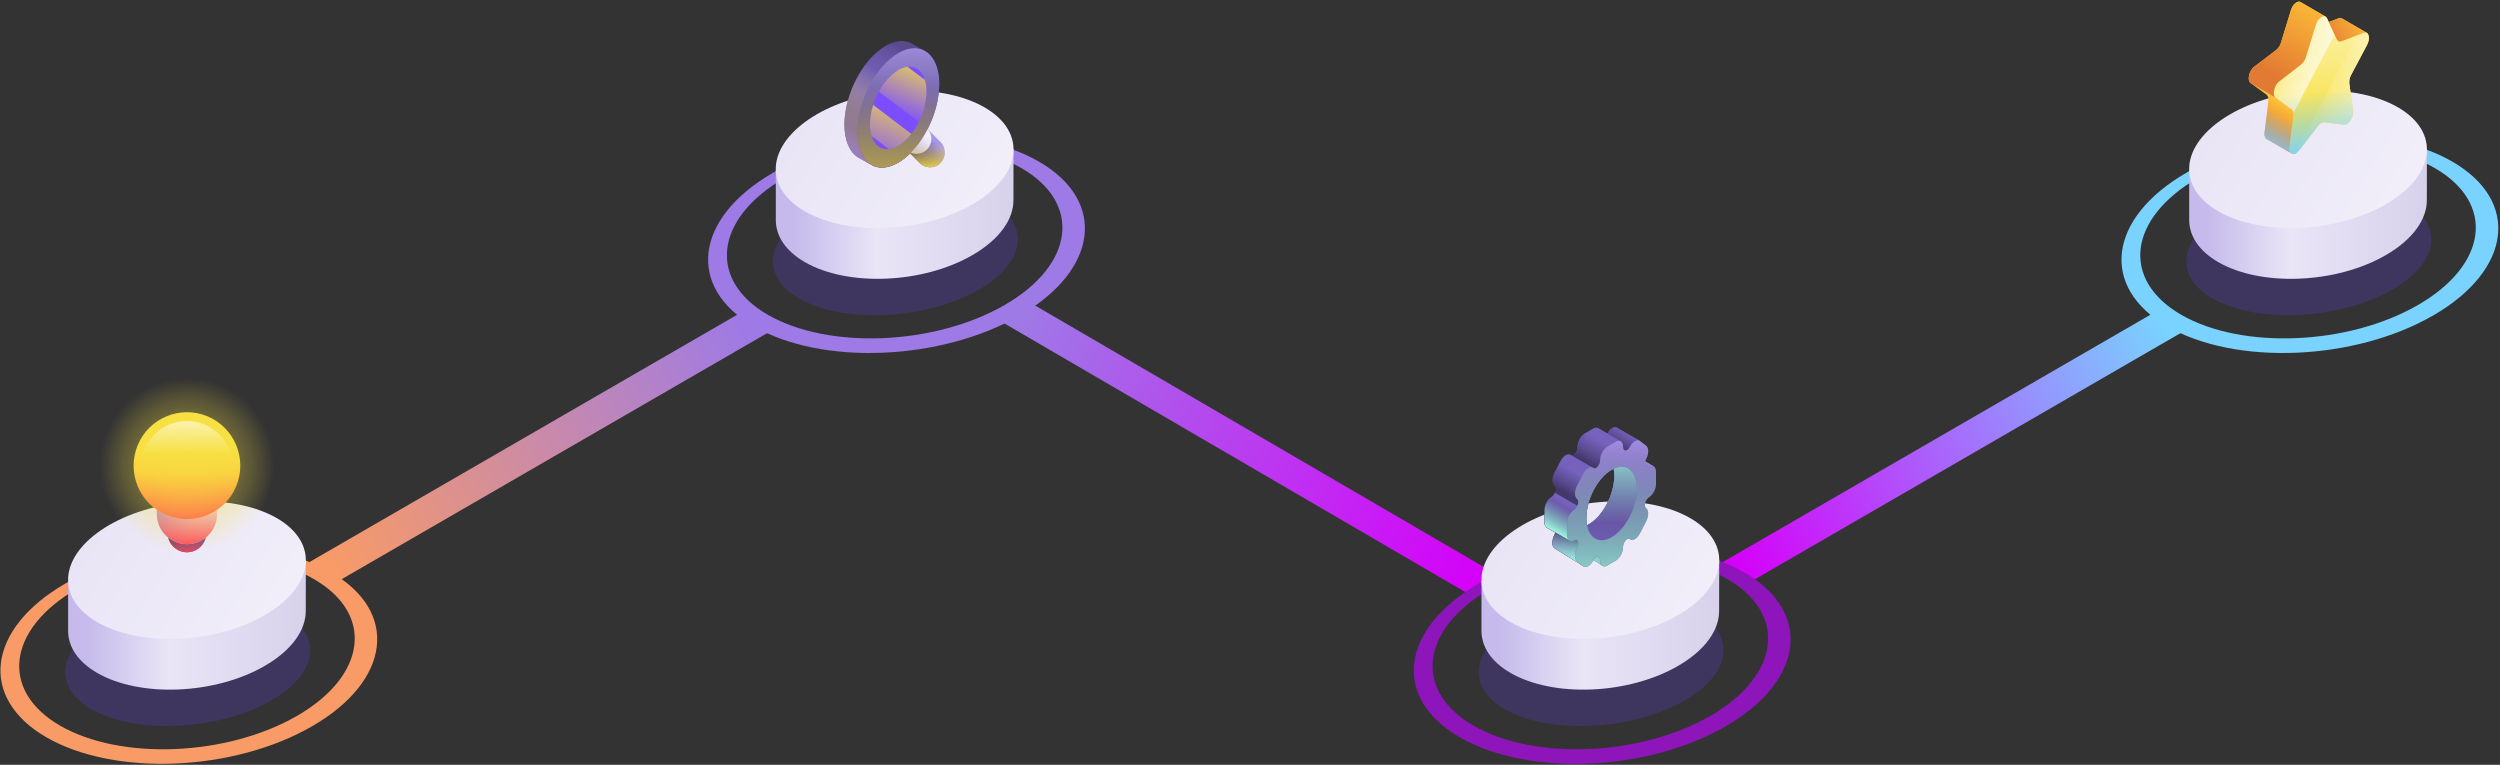<svg width="997" height="305" viewBox="0 0 997 305" fill="none" xmlns="http://www.w3.org/2000/svg">
<rect x="0" y="0" width="997" height="305" fill="#333333" stroke="none"/>
<path d="M695.831 233.338L685.622 224.974L863.251 122.24L870.242 132.467L695.831 233.338Z" fill="url(#paint0_linear_3027_6402)"/>
<path d="M586.796 237.527L399.264 128.24L407.293 118.63L502.393 174.05L597.493 229.471L586.796 237.527Z" fill="url(#paint1_linear_3027_6402)"/>
<path d="M130.53 234.289L123.065 224.345L299.4 122.382L306.903 132.3L130.53 234.289Z" fill="url(#paint2_linear_3027_6402)"/>
<path d="M18.468 294.02C-8.608 278.333 -5.248 250.825 26.087 232.696C57.421 214.567 104.98 212.601 132.121 228.302C159.261 244.002 155.836 271.497 124.502 289.613C93.168 307.729 45.608 309.708 18.468 294.02ZM125.156 230.923C100.992 216.944 58.639 218.704 30.743 234.777C2.846 250.85 -0.207 275.416 23.957 289.382C48.122 303.348 90.474 301.601 118.384 285.528C146.294 269.454 149.321 244.863 125.156 230.923Z" fill="#F99B66"/>
<path opacity="0.8" d="M77.932 288.836C104.842 285.55 125.286 271.62 123.595 257.723C121.904 243.825 98.718 235.223 71.808 238.509C44.898 241.795 24.453 255.725 26.145 269.622C27.836 283.519 51.022 292.122 77.932 288.836Z" fill="#43386B"/>
<path d="M121.962 223.317L27.164 231.681V251.917C27.318 258.084 31.114 263.943 38.708 268.337C55.856 278.255 85.793 277.009 105.583 265.561C116.473 259.266 122.001 251.197 121.937 243.553L121.962 223.317Z" fill="url(#paint3_linear_3027_6402)"/>
<path d="M77.827 254.168C103.95 250.978 123.665 236.39 121.864 221.584C120.062 206.778 97.425 197.361 71.302 200.551C45.18 203.741 25.464 218.329 27.265 233.135C29.067 247.941 51.704 257.357 77.827 254.168Z" fill="url(#paint4_linear_3027_6402)"/>
<path d="M82.329 207.295L66.797 208.747V212.473C66.8 214.536 67.621 216.513 69.078 217.97C70.535 219.427 72.51 220.246 74.57 220.246C76.628 220.246 78.601 219.427 80.057 217.969C81.512 216.511 82.329 214.534 82.329 212.473V207.295Z" fill="url(#paint5_linear_3027_6402)"/>
<path style="mix-blend-mode:multiply" d="M82.329 207.295L66.797 208.747V212.473C66.8 214.536 67.621 216.513 69.078 217.97C70.535 219.427 72.51 220.246 74.57 220.246C76.628 220.246 78.601 219.427 80.057 217.969C81.512 216.511 82.329 214.534 82.329 212.473V207.295Z" fill="url(#paint6_linear_3027_6402)"/>
<path d="M86.588 196.965L62.551 199.201V204.969C62.551 206.55 62.862 208.116 63.466 209.577C64.07 211.037 64.955 212.364 66.071 213.482C67.187 214.6 68.512 215.487 69.97 216.092C71.428 216.697 72.991 217.008 74.569 217.008C77.756 217.005 80.811 215.735 83.064 213.478C85.317 211.221 86.584 208.161 86.588 204.969V196.965Z" fill="url(#paint7_linear_3027_6402)"/>
<path style="mix-blend-mode:multiply" d="M86.588 196.965L62.551 199.201V204.969C62.551 206.55 62.862 208.116 63.466 209.577C64.07 211.037 64.955 212.364 66.071 213.482C67.187 214.6 68.512 215.487 69.97 216.092C71.428 216.697 72.991 217.008 74.569 217.008C77.756 217.005 80.811 215.735 83.064 213.478C85.317 211.221 86.584 208.161 86.588 204.969V196.965Z" fill="url(#paint8_linear_3027_6402)"/>
<path d="M94.208 193.845C98.703 182.975 93.55 170.514 82.699 166.012C71.848 161.51 59.408 166.671 54.914 177.54C50.419 188.41 55.572 200.871 66.423 205.373C77.274 209.875 89.713 204.714 94.208 193.845Z" fill="url(#paint9_linear_3027_6402)"/>
<path style="mix-blend-mode:multiply" d="M94.208 193.845C98.703 182.975 93.55 170.514 82.699 166.012C71.848 161.51 59.408 166.671 54.914 177.54C50.419 188.41 55.572 200.871 66.423 205.373C77.274 209.875 89.713 204.714 94.208 193.845Z" fill="url(#paint10_linear_3027_6402)"/>
<path d="M106.852 198.849C114.096 180.987 105.514 160.625 87.683 153.368C69.852 146.112 49.524 154.709 42.28 172.57C35.036 190.432 43.618 210.794 61.45 218.051C79.281 225.307 99.608 216.71 106.852 198.849Z" fill="url(#paint11_radial_3027_6402)"/>
<path d="M92.808 185.684C92.682 180.921 90.705 176.395 87.297 173.071C83.889 169.746 79.32 167.886 74.563 167.886C69.806 167.886 65.237 169.746 61.829 173.071C58.422 176.395 56.444 180.921 56.318 185.684C56.318 195.783 64.488 185.684 74.557 185.684C84.625 185.684 92.808 195.783 92.808 185.684Z" fill="url(#paint12_linear_3027_6402)"/>
<path d="M300.708 130.193C273.568 114.506 276.98 86.985 308.314 68.869C339.648 50.753 387.208 48.774 414.348 64.462C441.488 80.15 438.064 107.67 406.729 125.786C375.395 143.902 327.835 145.881 300.708 130.193ZM407.383 67.057C383.219 53.078 340.867 54.839 312.97 70.912C285.073 86.985 282.033 111.551 306.185 125.516C330.336 139.482 372.714 137.735 400.611 121.662C428.508 105.589 431.548 81.036 407.383 67.057Z" fill="#9E7AE6"/>
<path opacity="0.8" d="M360.151 124.997C387.061 121.712 407.505 107.782 405.814 93.885C404.123 79.987 380.937 71.385 354.027 74.671C327.117 77.957 306.673 91.887 308.364 105.784C310.055 119.681 333.241 128.283 360.151 124.997Z" fill="#43386B"/>
<path d="M404.189 59.49L309.391 67.854V88.09C309.545 94.244 313.342 100.103 320.935 104.51C338.083 114.416 368.02 113.182 387.81 101.734C398.7 95.439 404.228 87.37 404.164 79.726L404.189 59.49Z" fill="url(#paint13_linear_3027_6402)"/>
<path d="M360.045 90.33C386.168 87.14 405.884 72.557 404.083 57.759C402.283 42.96 379.646 33.549 353.523 36.739C327.401 39.928 307.684 54.511 309.485 69.31C311.286 84.109 333.922 93.52 360.045 90.33Z" fill="url(#paint14_linear_3027_6402)"/>
<path d="M582.127 294.02C555 278.332 558.411 250.825 589.746 232.696C621.08 214.567 668.614 212.601 695.767 228.353C722.92 244.105 719.495 271.549 688.161 289.665C656.827 307.78 609.267 309.708 582.127 294.02ZM688.815 230.923C664.651 216.944 622.299 218.704 594.389 234.777C566.479 250.85 563.452 275.416 587.617 289.382C611.781 303.348 654.133 301.6 682.03 285.527C709.927 269.454 712.98 244.863 688.815 230.923Z" fill="#8D15BA"/>
<path opacity="0.8" d="M641.592 288.828C668.502 285.542 688.946 271.612 687.255 257.715C685.564 243.818 662.378 235.216 635.468 238.501C608.558 241.787 588.114 255.717 589.805 269.614C591.496 283.512 614.682 292.114 641.592 288.828Z" fill="#43386B"/>
<path d="M685.622 223.317L590.81 231.681V251.917C590.964 258.084 594.761 263.943 602.354 268.337C619.49 278.255 649.426 277.009 669.23 265.561C680.106 259.266 685.647 251.197 685.583 243.553L685.622 223.317Z" fill="url(#paint15_linear_3027_6402)"/>
<path d="M641.486 254.147C667.608 250.957 687.325 236.375 685.524 221.576C683.723 206.777 661.087 197.366 634.964 200.556C608.842 203.746 589.125 218.328 590.926 233.127C592.727 247.926 615.363 257.337 641.486 254.147Z" fill="url(#paint16_linear_3027_6402)"/>
<path d="M864.354 130.193C837.227 114.506 840.639 86.985 871.973 68.869C903.307 50.753 950.867 48.774 978.007 64.462C1005.15 80.15 1001.72 107.67 970.388 125.786C939.054 143.902 891.494 145.881 864.354 130.193ZM971.042 67.057C946.878 53.078 904.526 54.839 876.629 70.912C848.732 86.985 845.679 111.551 869.844 125.516C894.008 139.482 936.36 137.735 964.257 121.662C992.154 105.589 995.207 81.036 971.042 67.057Z" fill="#79D3FE"/>
<path opacity="0.8" d="M923.812 124.99C950.722 121.704 971.166 107.774 969.475 93.877C967.784 79.98 944.598 71.378 917.688 74.664C890.777 77.95 870.333 91.879 872.025 105.776C873.716 119.674 896.902 128.276 923.812 124.99Z" fill="#43386B"/>
<path d="M967.849 59.49L873.051 67.854V88.09C873.204 94.244 877.001 100.103 884.594 104.51C901.73 114.416 931.679 113.182 951.47 101.734C962.359 95.439 967.887 87.37 967.823 79.726L967.849 59.49Z" fill="url(#paint17_linear_3027_6402)"/>
<path d="M923.705 90.309C949.828 87.119 969.545 72.537 967.744 57.738C965.943 42.939 943.307 33.528 917.184 36.718C891.061 39.908 871.345 54.49 873.146 69.289C874.946 84.088 897.583 93.499 923.705 90.309Z" fill="url(#paint18_linear_3027_6402)"/>
<path d="M366.673 64.924C367.763 66.049 369.255 66.694 370.819 66.716C372.384 66.739 373.894 66.139 375.016 65.047C376.139 63.955 376.782 62.46 376.805 60.893C376.828 59.326 376.228 57.813 375.138 56.689L370.123 51.691L369.931 51.485L362.953 61.199L366.673 64.924Z" fill="url(#paint19_linear_3027_6402)"/>
<path d="M374.574 33.562C374.574 27.343 372.624 22.86 369.508 20.714C369.098 20.447 368.669 20.21 368.225 20.007L363.838 17.502C360.965 15.819 357.22 15.96 353.103 18.337C344.125 23.553 336.75 37.609 336.75 49.622C336.75 56.046 338.866 60.697 342.213 62.753C342.393 62.869 347.254 65.605 347.254 65.605C350.153 67.404 353.975 67.301 358.182 64.873C359.903 63.861 361.489 62.635 362.902 61.224L369.88 51.511C372.813 45.974 374.421 39.829 374.574 33.562Z" fill="url(#paint20_linear_3027_6402)"/>
<path d="M374.574 33.562C374.574 27.343 372.624 22.86 369.508 20.714C369.098 20.447 368.669 20.21 368.225 20.007L363.838 17.502C360.965 15.819 357.22 15.96 353.103 18.337C344.125 23.553 336.75 37.609 336.75 49.622C336.75 56.046 338.866 60.697 342.213 62.753C342.393 62.869 347.254 65.605 347.254 65.605C350.153 67.404 353.975 67.301 358.182 64.873C359.903 63.861 361.489 62.635 362.902 61.224L369.88 51.511C372.813 45.974 374.421 39.829 374.574 33.562Z" fill="url(#paint21_linear_3027_6402)"/>
<path d="M358.375 56.586L366.712 48.235L369.828 51.37C370.868 52.47 371.446 53.928 371.444 55.443C371.441 56.958 370.858 58.414 369.814 59.511C368.77 60.608 367.346 61.261 365.836 61.336C364.325 61.411 362.843 60.901 361.696 59.914L358.375 56.586Z" fill="url(#paint22_linear_3027_6402)"/>
<path d="M341.88 52.475C341.88 64.539 349.204 70.077 358.233 64.847C367.263 59.618 374.574 45.575 374.574 33.562C374.574 21.549 367.199 15.96 358.22 21.189C349.242 26.419 341.88 40.41 341.88 52.475Z" fill="url(#paint23_linear_3027_6402)"/>
<path d="M341.88 52.475C341.88 64.539 349.204 70.077 358.233 64.847C367.263 59.618 374.574 45.575 374.574 33.562C374.574 21.549 367.199 15.96 358.22 21.189C349.242 26.419 341.88 40.41 341.88 52.475Z" fill="url(#paint24_linear_3027_6402)"/>
<path d="M346.946 49.545C346.946 57.858 352 61.687 358.233 58.076C364.467 54.466 369.508 44.817 369.508 36.504C369.508 28.192 364.454 24.363 358.233 27.96C352.013 31.558 346.946 41.22 346.946 49.545Z" fill="#7C4DFF"/>
<path d="M346.946 49.545C346.975 46.925 347.407 44.325 348.229 41.836L363.441 53.4C362.017 55.286 360.25 56.886 358.233 58.115C357.058 58.815 355.745 59.254 354.385 59.4L347.6 54.261C347.146 52.731 346.926 51.141 346.946 49.545Z" fill="url(#paint25_linear_3027_6402)"/>
<path d="M358.221 27.922C359.353 27.238 360.616 26.8 361.927 26.637L368.866 31.892C369.299 33.386 369.511 34.936 369.495 36.492C369.4 40.727 368.338 44.885 366.391 48.646L350.525 36.581C352.274 33.06 354.931 30.07 358.221 27.922Z" fill="url(#paint26_linear_3027_6402)"/>
<path d="M366.673 64.924C367.763 66.049 369.255 66.694 370.819 66.716C372.384 66.739 373.894 66.139 375.016 65.047C376.139 63.955 376.782 62.46 376.805 60.893C376.828 59.326 376.228 57.813 375.138 56.689L370.123 51.691L369.931 51.485L362.953 61.199L366.673 64.924Z" fill="url(#paint27_linear_3027_6402)"/>
<path d="M635.42 223.419C635.42 223.419 633.675 217.676 637.652 220.13C641.628 222.584 639.139 225.642 639.139 225.642L635.42 223.419Z" fill="url(#paint28_linear_3027_6402)"/>
<path opacity="0.8" d="M635.42 223.419C635.42 223.419 633.675 217.676 637.652 220.13C641.628 222.584 639.139 225.642 639.139 225.642L635.42 223.419Z" fill="#9BF0DF"/>
<path d="M659.405 185.877L656.16 183.989C655.947 184.122 655.769 184.304 655.64 184.519C655.511 184.734 655.435 184.977 655.417 185.228C655.4 185.478 655.442 185.729 655.539 185.96C655.637 186.192 655.788 186.397 655.98 186.558C657.417 187.92 659.405 185.877 659.405 185.877Z" fill="url(#paint29_linear_3027_6402)"/>
<path d="M644.744 170.536C643.641 170.01 642.064 171.012 641.038 172.926L637.382 170.819C637.087 170.651 636.75 170.571 636.412 170.589C636.073 170.608 635.746 170.723 635.471 170.922L631.944 172.965C631.087 173.58 630.386 174.387 629.896 175.321C629.406 176.256 629.141 177.293 629.122 178.348C629.122 180.25 627.416 182.203 626.416 181.432C625.313 180.597 623.53 181.624 622.427 183.731L619.874 188.524C618.784 190.631 618.784 193.008 619.874 193.843C620.888 194.601 620.169 197.299 618.759 198.121C617.9 198.735 617.198 199.542 616.708 200.477C616.218 201.412 615.954 202.449 615.937 203.505V208.22C615.888 208.651 615.952 209.088 616.123 209.487C616.294 209.886 616.565 210.233 616.912 210.494L620.234 212.409C620.151 212.726 620.03 213.032 619.874 213.321C618.784 215.428 618.784 217.805 619.874 218.64L631.572 225.861C632.662 226.452 653.954 175.894 653.954 175.894L644.744 170.536ZM633.701 209.081C633.432 209.235 633.162 209.364 632.906 209.492C632.731 208.56 632.646 207.614 632.649 206.665C632.649 199.226 637.151 190.592 642.718 187.393C642.987 187.239 643.257 187.111 643.526 186.982C643.702 187.914 643.787 188.86 643.782 189.809C643.782 197.184 639.268 205.817 633.701 209.081Z" fill="url(#paint30_linear_3027_6402)"/>
<path d="M626.044 215.723L630.584 202.58L620.08 196.502C619.827 197.15 619.378 197.703 618.797 198.083C617.939 198.696 617.236 199.503 616.746 200.438C616.256 201.373 615.992 202.41 615.975 203.466V208.181C615.926 208.613 615.99 209.049 616.161 209.448C616.332 209.847 616.604 210.194 616.95 210.456L620.272 212.37L626.044 215.723Z" fill="url(#paint31_linear_3027_6402)"/>
<path d="M626.044 215.723L630.584 202.58L620.08 196.502C619.827 197.15 619.378 197.703 618.797 198.083C617.939 198.696 617.236 199.503 616.746 200.438C616.256 201.373 615.992 202.41 615.975 203.466V208.181C615.926 208.613 615.99 209.049 616.161 209.448C616.332 209.847 616.604 210.194 616.95 210.456L620.272 212.37L626.044 215.723Z" fill="url(#paint32_linear_3027_6402)"/>
<path d="M640.255 186.622C642.518 183.215 644.591 179.685 646.463 176.048L641.038 172.9L637.382 170.793C637.087 170.625 636.75 170.545 636.412 170.564C636.073 170.582 635.746 170.697 635.471 170.896L631.944 172.939C631.087 173.554 630.386 174.361 629.896 175.295C629.406 176.23 629.141 177.267 629.122 178.322C629.122 180.108 627.596 181.945 626.557 181.509L635.394 186.648C635.394 186.648 637.728 190.078 640.255 186.622Z" fill="url(#paint33_linear_3027_6402)"/>
<path d="M626.044 215.723L620.285 212.383C620.202 212.7 620.082 213.007 619.926 213.295C618.836 215.402 618.836 217.779 619.926 218.614L631.623 225.835L630.046 214.862L626.044 215.723Z" fill="url(#paint34_linear_3027_6402)"/>
<path d="M626.044 215.723L620.285 212.383C620.202 212.7 620.082 213.007 619.926 213.295C618.836 215.402 618.836 217.779 619.926 218.614L631.623 225.835L630.046 214.862L626.044 215.723Z" fill="url(#paint35_linear_3027_6402)"/>
<path d="M654.005 175.868L644.745 170.536C643.641 170.01 642.064 171.012 641.038 172.926L646.463 176.074C646.463 176.074 645.437 180.057 648.554 180.712C651.671 181.367 654.005 175.868 654.005 175.868Z" fill="url(#paint36_linear_3027_6402)"/>
<path d="M657.622 186.057C656.198 186.879 655.493 185.003 656.493 183.089C657.596 180.982 657.596 178.592 656.493 177.77L654.005 175.868C652.902 175.046 651.119 176.074 650.016 178.181C649.015 180.095 647.297 180.134 647.297 178.245C647.297 176.164 646.014 175.213 644.488 176.113L640.961 178.155C640.102 178.768 639.399 179.575 638.908 180.51C638.418 181.445 638.155 182.483 638.139 183.539C638.139 185.44 636.42 187.393 635.42 186.622C634.33 185.787 632.547 186.815 631.444 188.922L628.943 193.663C627.839 195.77 627.839 198.147 628.943 198.982C629.943 199.74 629.238 202.438 627.827 203.261C626.967 203.873 626.263 204.679 625.773 205.614C625.283 206.55 625.02 207.588 625.005 208.644V213.359C625.005 215.441 626.288 216.392 627.827 215.492C629.366 214.593 629.943 216.546 628.943 218.473C627.839 220.58 627.839 222.957 628.943 223.792L631.418 225.784C632.521 226.619 634.304 225.578 635.394 223.484C636.394 221.556 638.113 221.518 638.113 223.407C638.113 225.488 639.396 226.439 640.935 225.539L644.462 223.497C645.318 222.882 646.018 222.074 646.506 221.14C646.994 220.205 647.256 219.168 647.271 218.113C647.271 216.224 648.99 214.259 649.99 215.042C651.093 215.878 652.876 214.837 653.979 212.73L656.468 207.963C657.571 205.856 657.571 203.466 656.468 202.644C655.467 201.886 656.172 199.188 657.596 198.366C658.455 197.749 659.157 196.94 659.647 196.003C660.137 195.066 660.401 194.027 660.418 192.969V188.254C660.444 186.121 659.174 185.158 657.622 186.057ZM633.701 209.081C633.432 209.235 633.162 209.364 632.906 209.492C632.731 208.56 632.645 207.614 632.649 206.665C632.649 199.226 637.151 190.592 642.718 187.393C642.987 187.239 643.257 187.111 643.526 186.982C643.702 187.914 643.787 188.86 643.782 189.809C643.782 197.184 639.268 205.817 633.701 209.081Z" fill="url(#paint37_linear_3027_6402)"/>
<path d="M657.622 186.057C656.198 186.879 655.493 185.003 656.493 183.089C657.596 180.982 657.596 178.592 656.493 177.77L654.005 175.868C652.902 175.046 651.119 176.074 650.016 178.181C649.015 180.095 647.297 180.134 647.297 178.245C647.297 176.164 646.014 175.213 644.488 176.113L640.961 178.155C640.102 178.768 639.399 179.575 638.908 180.51C638.418 181.445 638.155 182.483 638.139 183.539C638.139 185.44 636.42 187.393 635.42 186.622C634.33 185.787 632.547 186.815 631.444 188.922L628.943 193.663C627.839 195.77 627.839 198.147 628.943 198.982C629.943 199.74 629.238 202.438 627.827 203.261C626.967 203.873 626.263 204.679 625.773 205.614C625.283 206.55 625.02 207.588 625.005 208.644V213.359C625.005 215.441 626.288 216.392 627.827 215.492C629.366 214.593 629.943 216.546 628.943 218.473C627.839 220.58 627.839 222.957 628.943 223.792L631.418 225.784C632.521 226.619 634.304 225.578 635.394 223.484C636.394 221.556 638.113 221.518 638.113 223.407C638.113 225.488 639.396 226.439 640.935 225.539L644.462 223.497C645.318 222.882 646.018 222.074 646.506 221.14C646.994 220.205 647.256 219.168 647.271 218.113C647.271 216.224 648.99 214.259 649.99 215.042C651.093 215.878 652.876 214.837 653.979 212.73L656.468 207.963C657.571 205.856 657.571 203.466 656.468 202.644C655.467 201.886 656.172 199.188 657.596 198.366C658.455 197.749 659.157 196.94 659.647 196.003C660.137 195.066 660.401 194.027 660.418 192.969V188.254C660.444 186.121 659.174 185.158 657.622 186.057ZM633.701 209.081C633.432 209.235 633.162 209.364 632.906 209.492C632.731 208.56 632.645 207.614 632.649 206.665C632.649 199.226 637.151 190.592 642.718 187.393C642.987 187.239 643.257 187.111 643.526 186.982C643.702 187.914 643.787 188.86 643.782 189.809C643.782 197.184 639.268 205.817 633.701 209.081Z" fill="url(#paint38_linear_3027_6402)"/>
<path d="M643.526 186.931C643.702 187.862 643.788 188.809 643.783 189.757C643.783 197.183 639.268 205.817 633.701 209.029C633.432 209.184 633.162 209.312 632.906 209.441C633.919 214.85 637.921 217.021 642.718 214.246C648.285 211.021 652.799 202.387 652.799 194.974C652.799 187.894 648.708 184.477 643.526 186.931Z" fill="url(#paint39_linear_3027_6402)"/>
<path d="M643.526 186.931C643.702 187.862 643.788 188.809 643.783 189.757C643.783 197.183 639.268 205.817 633.701 209.029C633.432 209.184 633.162 209.312 632.906 209.441C633.919 214.85 637.921 217.021 642.718 214.246C648.285 211.021 652.799 202.387 652.799 194.974C652.799 187.894 648.708 184.477 643.526 186.931Z" fill="url(#paint40_linear_3027_6402)"/>
<path d="M632.906 209.454C632.816 209.03 632.765 208.593 632.714 208.169C632.765 208.593 632.816 209.081 632.906 209.454Z" fill="url(#paint41_linear_3027_6402)"/>
<path d="M943.953 17.926C945.031 15.896 944.903 13.815 943.953 13.121L943.723 12.979L933.872 7.288C933.673 7.188 933.453 7.136 933.231 7.136C933.008 7.136 932.789 7.188 932.589 7.288L928.742 8.778L928.075 7.352C927.941 7.036 927.707 6.774 927.408 6.607L917.442 0.812C916.275 0.144 914.325 1.622 913.594 4.127L909.669 16.975C909.35 18.12 908.693 19.141 907.784 19.904L898.934 26.637C896.881 28.23 896.06 32.085 897.548 33.151L903.884 37.738C904.214 38.068 904.453 38.478 904.579 38.928C904.705 39.379 904.713 39.853 904.603 40.307L903.115 52.822C902.948 54.209 903.333 55.121 903.987 55.468L913.915 61.211C914.646 61.661 915.749 61.327 916.749 60.042L924.586 50.008C924.841 49.619 925.187 49.299 925.594 49.075C926.001 48.851 926.456 48.73 926.92 48.723L934.757 49.699C936.591 49.918 938.746 46.59 938.387 44.059L936.899 33.267C936.794 32.093 937.044 30.916 937.617 29.887L943.953 17.926Z" fill="url(#paint42_linear_3027_6402)"/>
<path d="M943.953 17.926C945.031 15.896 944.903 13.815 943.953 13.121L943.723 12.979L933.872 7.288C933.673 7.188 933.453 7.136 933.231 7.136C933.008 7.136 932.789 7.188 932.589 7.288L928.742 8.778L928.075 7.352C927.941 7.036 927.707 6.774 927.408 6.607L917.442 0.812C916.275 0.144 914.325 1.622 913.594 4.127L909.669 16.975C909.35 18.12 908.693 19.141 907.784 19.904L898.934 26.637C896.881 28.23 896.06 32.085 897.548 33.151L903.884 37.738C904.214 38.068 904.453 38.478 904.579 38.928C904.705 39.379 904.713 39.853 904.603 40.307L903.115 52.822C902.948 54.209 903.333 55.121 903.987 55.468L913.915 61.211C914.646 61.661 915.749 61.327 916.749 60.042L924.586 50.008C924.841 49.619 925.187 49.299 925.594 49.075C926.001 48.851 926.456 48.73 926.92 48.723L934.757 49.699C936.591 49.918 938.746 46.59 938.387 44.059L936.899 33.267C936.794 32.093 937.044 30.916 937.617 29.887L943.953 17.926Z" fill="url(#paint43_linear_3027_6402)"/>
<path d="M927.998 7.365L931.922 15.703C931.992 15.88 932.097 16.041 932.232 16.176C932.366 16.311 932.527 16.417 932.703 16.486C932.88 16.556 933.07 16.589 933.26 16.582C933.45 16.576 933.636 16.53 933.808 16.448L942.568 13.082C944.62 12.286 945.441 15.189 943.953 17.99L937.617 29.9C937.044 30.929 936.794 32.106 936.899 33.279L938.387 44.072C938.746 46.642 936.591 49.931 934.757 49.712L926.92 48.736C926.456 48.743 926.001 48.864 925.594 49.088C925.187 49.312 924.841 49.632 924.586 50.02L916.749 60.042C914.915 62.393 912.76 61.558 913.106 58.616L914.607 46.102C914.717 45.648 914.709 45.173 914.584 44.723C914.458 44.273 914.219 43.863 913.889 43.532L907.553 38.945C906.065 37.879 906.886 34.025 908.938 32.431L917.698 25.673C918.608 24.91 919.265 23.889 919.584 22.744L923.508 9.896C924.419 6.876 927.074 5.347 927.998 7.365Z" fill="url(#paint44_linear_3027_6402)"/>
<path d="M938.387 44.008L936.899 33.215C936.794 32.042 937.044 30.864 937.617 29.836L943.953 17.926C945.441 15.125 944.62 12.221 942.568 13.018L940.003 14.007L915.3 61.327C915.877 61.054 916.376 60.638 916.749 60.119L924.586 50.085C924.841 49.696 925.187 49.376 925.594 49.152C926.001 48.928 926.456 48.807 926.92 48.8L934.757 49.776C936.591 49.866 938.746 46.539 938.387 44.008Z" fill="url(#paint45_linear_3027_6402)"/>
<path d="M927.998 7.365C927.074 5.412 924.419 6.941 923.508 9.934L919.584 22.782C919.265 23.927 918.608 24.949 917.698 25.712L908.938 32.47C906.886 34.063 906.065 37.918 907.553 38.984L913.889 43.571C914.111 43.763 914.29 43.999 914.416 44.265C914.542 44.53 914.611 44.819 914.62 45.113L931.012 13.789L927.998 7.365Z" fill="url(#paint46_linear_3027_6402)"/>
<path d="M931.923 15.639C931.992 15.816 932.097 15.977 932.232 16.112C932.366 16.247 932.527 16.352 932.704 16.422C932.88 16.492 933.07 16.525 933.26 16.518C933.45 16.512 933.636 16.466 933.808 16.384L942.568 13.018C942.938 12.865 943.353 12.865 943.723 13.018L933.872 7.326C933.673 7.227 933.453 7.175 933.231 7.175C933.008 7.175 932.789 7.227 932.59 7.326L928.742 8.817L931.923 15.639Z" fill="url(#paint47_linear_3027_6402)"/>
<path d="M908.938 32.457L917.698 25.699C918.608 24.936 919.265 23.914 919.584 22.77L923.508 9.921C924.252 7.455 926.151 5.99 927.356 6.568L917.442 0.812C916.275 0.144 914.325 1.622 913.594 4.127L909.669 16.975C909.35 18.12 908.693 19.141 907.784 19.904L898.934 26.637C896.881 28.23 896.06 32.085 897.548 33.151L907.553 38.933C906.065 37.905 906.886 34.05 908.938 32.457Z" fill="url(#paint48_linear_3027_6402)"/>
<path d="M927.998 7.365L931.922 15.703C931.992 15.88 932.097 16.041 932.232 16.176C932.366 16.311 932.527 16.417 932.703 16.486C932.88 16.556 933.07 16.589 933.26 16.582C933.45 16.576 933.636 16.53 933.808 16.448L942.568 13.082C944.62 12.286 945.441 15.189 943.953 17.99L937.617 29.9C937.044 30.929 936.794 32.106 936.899 33.279L938.387 44.072C938.746 46.642 936.591 49.931 934.757 49.712L926.92 48.736C926.456 48.743 926.001 48.864 925.594 49.088C925.187 49.312 924.841 49.632 924.586 50.02L916.749 60.042C914.915 62.393 912.76 61.558 913.106 58.616L914.607 46.102C914.717 45.648 914.709 45.173 914.584 44.723C914.458 44.273 914.219 43.863 913.889 43.532L907.553 38.945C906.065 37.879 906.886 34.025 908.938 32.431L917.698 25.673C918.608 24.91 919.265 23.889 919.584 22.744L923.508 9.896C924.419 6.876 927.074 5.347 927.998 7.365Z" fill="url(#paint49_linear_3027_6402)"/>
<defs>
<linearGradient id="paint0_linear_3027_6402" x1="692.663" y1="228.328" x2="863.386" y2="129.342" gradientUnits="userSpaceOnUse">
<stop stop-color="#D500F9"/>
<stop offset="1" stop-color="#79D3FE"/>
</linearGradient>
<linearGradient id="paint1_linear_3027_6402" x1="406.267" y1="125.619" x2="589.312" y2="231.037" gradientUnits="userSpaceOnUse">
<stop stop-color="#9E7AE6"/>
<stop offset="1" stop-color="#D500F9"/>
</linearGradient>
<linearGradient id="paint2_linear_3027_6402" x1="131.544" y1="227.569" x2="296.852" y2="130.325" gradientUnits="userSpaceOnUse">
<stop stop-color="#F99B66"/>
<stop offset="1" stop-color="#9E7AE6"/>
</linearGradient>
<linearGradient id="paint3_linear_3027_6402" x1="34.077" y1="249.18" x2="121.667" y2="249.18" gradientUnits="userSpaceOnUse">
<stop stop-color="#C5BAEB"/>
<stop offset="0.38" stop-color="#E9E5F6"/>
<stop offset="1" stop-color="#D7D1EB"/>
</linearGradient>
<linearGradient id="paint4_linear_3027_6402" x1="40.433" y1="206.217" x2="114.947" y2="252.228" gradientUnits="userSpaceOnUse">
<stop stop-color="#E9E5F6"/>
<stop offset="1" stop-color="#F2EFFA"/>
</linearGradient>
<linearGradient id="paint5_linear_3027_6402" x1="66.797" y1="213.77" x2="82.329" y2="213.77" gradientUnits="userSpaceOnUse">
<stop stop-color="#43386B"/>
<stop offset="0.31" stop-color="#4E417D"/>
<stop offset="0.67" stop-color="#56488A"/>
<stop offset="1" stop-color="#594A8E"/>
</linearGradient>
<linearGradient id="paint6_linear_3027_6402" x1="74.57" y1="221.556" x2="74.57" y2="213.591" gradientUnits="userSpaceOnUse">
<stop stop-color="#FF4757"/>
<stop offset="1" stop-color="#FF4757" stop-opacity="0"/>
</linearGradient>
<linearGradient id="paint7_linear_3027_6402" x1="62.166" y1="206.987" x2="86.485" y2="206.987" gradientUnits="userSpaceOnUse">
<stop stop-color="#A996EB"/>
<stop offset="0.07" stop-color="#B2A1EC"/>
<stop offset="0.32" stop-color="#CABEF1"/>
<stop offset="0.55" stop-color="#DBD4F4"/>
<stop offset="0.78" stop-color="#E5E1F5"/>
<stop offset="1" stop-color="#E9E5F6"/>
</linearGradient>
<linearGradient id="paint8_linear_3027_6402" x1="74.569" y1="217.972" x2="74.569" y2="198.751" gradientUnits="userSpaceOnUse">
<stop stop-color="#FF4757"/>
<stop offset="1" stop-color="#FF4757" stop-opacity="0"/>
</linearGradient>
<linearGradient id="paint9_linear_3027_6402" x1="74.557" y1="208.953" x2="74.557" y2="179.813" gradientUnits="userSpaceOnUse">
<stop stop-color="#FFA538"/>
<stop offset="1" stop-color="#F7E041"/>
</linearGradient>
<linearGradient id="paint10_linear_3027_6402" x1="74.557" y1="209.21" x2="74.557" y2="187.651" gradientUnits="userSpaceOnUse">
<stop stop-color="#FF4757"/>
<stop offset="0.25" stop-color="#FF4757" stop-opacity="0.7"/>
<stop offset="0.52" stop-color="#FF4757" stop-opacity="0.41"/>
<stop offset="0.74" stop-color="#FF4757" stop-opacity="0.19"/>
<stop offset="0.91" stop-color="#FF4757" stop-opacity="0.05"/>
<stop offset="1" stop-color="#FF4757" stop-opacity="0"/>
</linearGradient>
<radialGradient id="paint11_radial_3027_6402" cx="0" cy="0" r="1" gradientUnits="userSpaceOnUse" gradientTransform="translate(74.588 185.7) scale(34.849 34.908)">
<stop stop-color="#F7E041" stop-opacity="0.5"/>
<stop offset="0.17" stop-color="#F7E041" stop-opacity="0.48"/>
<stop offset="0.35" stop-color="#F7E041" stop-opacity="0.43"/>
<stop offset="0.54" stop-color="#F7E041" stop-opacity="0.34"/>
<stop offset="0.74" stop-color="#F7E041" stop-opacity="0.21"/>
<stop offset="0.94" stop-color="#F7E041" stop-opacity="0.05"/>
<stop offset="1" stop-color="#F7E041" stop-opacity="0"/>
</radialGradient>
<linearGradient id="paint12_linear_3027_6402" x1="74.557" y1="157.868" x2="74.557" y2="181.008" gradientUnits="userSpaceOnUse">
<stop stop-color="white"/>
<stop offset="1" stop-color="white" stop-opacity="0"/>
</linearGradient>
<linearGradient id="paint13_linear_3027_6402" x1="316.304" y1="85.34" x2="403.894" y2="85.34" gradientUnits="userSpaceOnUse">
<stop stop-color="#C5BAEB"/>
<stop offset="0.38" stop-color="#E9E5F6"/>
<stop offset="1" stop-color="#D7D1EB"/>
</linearGradient>
<linearGradient id="paint14_linear_3027_6402" x1="322.669" y1="42.395" x2="397.182" y2="88.406" gradientUnits="userSpaceOnUse">
<stop stop-color="#E9E5F6"/>
<stop offset="1" stop-color="#F2EFFA"/>
</linearGradient>
<linearGradient id="paint15_linear_3027_6402" x1="597.724" y1="249.18" x2="685.326" y2="249.18" gradientUnits="userSpaceOnUse">
<stop stop-color="#C5BAEB"/>
<stop offset="0.38" stop-color="#E9E5F6"/>
<stop offset="1" stop-color="#D7D1EB"/>
</linearGradient>
<linearGradient id="paint16_linear_3027_6402" x1="604.083" y1="206.219" x2="678.596" y2="252.229" gradientUnits="userSpaceOnUse">
<stop stop-color="#E9E5F6"/>
<stop offset="1" stop-color="#F2EFFA"/>
</linearGradient>
<linearGradient id="paint17_linear_3027_6402" x1="879.964" y1="85.34" x2="967.554" y2="85.34" gradientUnits="userSpaceOnUse">
<stop stop-color="#C5BAEB"/>
<stop offset="0.38" stop-color="#E9E5F6"/>
<stop offset="1" stop-color="#D7D1EB"/>
</linearGradient>
<linearGradient id="paint18_linear_3027_6402" x1="886.306" y1="42.383" x2="960.819" y2="88.394" gradientUnits="userSpaceOnUse">
<stop stop-color="#E9E5F6"/>
<stop offset="1" stop-color="#F2EFFA"/>
</linearGradient>
<linearGradient id="paint19_linear_3027_6402" x1="366.404" y1="63.974" x2="373.649" y2="57.151" gradientUnits="userSpaceOnUse">
<stop stop-color="#43386B"/>
<stop offset="0.17" stop-color="#4F437A"/>
<stop offset="0.49" stop-color="#6E60A1"/>
<stop offset="0.92" stop-color="#A08DDF"/>
<stop offset="1" stop-color="#A996EB"/>
</linearGradient>
<linearGradient id="paint20_linear_3027_6402" x1="347.19" y1="56.29" x2="366.556" y2="22.798" gradientUnits="userSpaceOnUse">
<stop offset="0.03" stop-color="#43386B"/>
<stop offset="0.08" stop-color="#4D407B"/>
<stop offset="0.22" stop-color="#63529F"/>
<stop offset="0.33" stop-color="#715EB5"/>
<stop offset="0.4" stop-color="#7662BD"/>
<stop offset="0.57" stop-color="#7360B9"/>
<stop offset="0.75" stop-color="#6C59AC"/>
<stop offset="0.94" stop-color="#5F4F97"/>
<stop offset="1" stop-color="#594A8E"/>
</linearGradient>
<linearGradient id="paint21_linear_3027_6402" x1="340.61" y1="67.7" x2="359.976" y2="34.207" gradientUnits="userSpaceOnUse">
<stop stop-color="#9E7AE6"/>
<stop offset="1" stop-color="#F7E041" stop-opacity="0"/>
</linearGradient>
<linearGradient id="paint22_linear_3027_6402" x1="363.467" y1="58.963" x2="368.068" y2="53.125" gradientUnits="userSpaceOnUse">
<stop stop-color="#C5BAEB"/>
<stop offset="0.35" stop-color="#D7D1EB"/>
<stop offset="1" stop-color="#F2EFFA"/>
</linearGradient>
<linearGradient id="paint23_linear_3027_6402" x1="358.233" y1="72.312" x2="358.233" y2="12.62" gradientUnits="userSpaceOnUse">
<stop offset="0.03" stop-color="#43386B"/>
<stop offset="0.19" stop-color="#4F437A"/>
<stop offset="0.5" stop-color="#6E60A1"/>
<stop offset="0.93" stop-color="#A08DDF"/>
<stop offset="1" stop-color="#A996EB"/>
</linearGradient>
<linearGradient id="paint24_linear_3027_6402" x1="358.233" y1="89.477" x2="358.233" y2="34.847" gradientUnits="userSpaceOnUse">
<stop stop-color="#F7E041"/>
<stop offset="1" stop-color="#F7E041" stop-opacity="0"/>
</linearGradient>
<linearGradient id="paint25_linear_3027_6402" x1="360.58" y1="36.157" x2="347.575" y2="67.414" gradientUnits="userSpaceOnUse">
<stop stop-color="#F7E041"/>
<stop offset="1" stop-color="#F7E041" stop-opacity="0"/>
</linearGradient>
<linearGradient id="paint26_linear_3027_6402" x1="367.122" y1="22.063" x2="356.767" y2="46.603" gradientUnits="userSpaceOnUse">
<stop stop-color="#F7E041"/>
<stop offset="1" stop-color="#F7E041" stop-opacity="0"/>
</linearGradient>
<linearGradient id="paint27_linear_3027_6402" x1="369.867" y1="68.201" x2="369.867" y2="57.19" gradientUnits="userSpaceOnUse">
<stop stop-color="#F7E041"/>
<stop offset="1" stop-color="#F7E041" stop-opacity="0"/>
</linearGradient>
<linearGradient id="paint28_linear_3027_6402" x1="637.549" y1="222.224" x2="635.53" y2="225.716" gradientUnits="userSpaceOnUse">
<stop stop-color="#43386B"/>
<stop offset="0.36" stop-color="#594A8E"/>
<stop offset="0.99" stop-color="#7662BD"/>
</linearGradient>
<linearGradient id="paint29_linear_3027_6402" x1="656.519" y1="186.931" x2="659.001" y2="182.643" gradientUnits="userSpaceOnUse">
<stop stop-color="#7662BD"/>
<stop offset="0.56" stop-color="#A996EB"/>
<stop offset="0.99" stop-color="#D7D1EB"/>
</linearGradient>
<linearGradient id="paint30_linear_3027_6402" x1="629.994" y1="199.766" x2="634.611" y2="191.768" gradientUnits="userSpaceOnUse">
<stop stop-color="#43386B"/>
<stop offset="0.36" stop-color="#594A8E"/>
<stop offset="0.99" stop-color="#7662BD"/>
</linearGradient>
<linearGradient id="paint31_linear_3027_6402" x1="619.477" y1="211.406" x2="625.714" y2="200.61" gradientUnits="userSpaceOnUse">
<stop stop-color="#43386B"/>
<stop offset="0.36" stop-color="#594A8E"/>
<stop offset="0.99" stop-color="#7662BD"/>
</linearGradient>
<linearGradient id="paint32_linear_3027_6402" x1="619.477" y1="211.406" x2="624.479" y2="202.754" gradientUnits="userSpaceOnUse">
<stop stop-color="#9BF0DF"/>
<stop offset="1" stop-color="#9BF0DF" stop-opacity="0"/>
</linearGradient>
<linearGradient id="paint33_linear_3027_6402" x1="633.201" y1="184.425" x2="638.203" y2="175.799" gradientUnits="userSpaceOnUse">
<stop stop-color="#43386B"/>
<stop offset="0.36" stop-color="#594A8E"/>
<stop offset="0.99" stop-color="#7662BD"/>
</linearGradient>
<linearGradient id="paint34_linear_3027_6402" x1="628.058" y1="215.454" x2="622.567" y2="224.966" gradientUnits="userSpaceOnUse">
<stop stop-color="#43386B"/>
<stop offset="0.36" stop-color="#594A8E"/>
<stop offset="0.99" stop-color="#7662BD"/>
</linearGradient>
<linearGradient id="paint35_linear_3027_6402" x1="625.364" y1="223.548" x2="625.364" y2="210.456" gradientUnits="userSpaceOnUse">
<stop stop-color="#9BF0DF"/>
<stop offset="1" stop-color="#9BF0DF" stop-opacity="0"/>
</linearGradient>
<linearGradient id="paint36_linear_3027_6402" x1="645.347" y1="178.232" x2="648.884" y2="172.122" gradientUnits="userSpaceOnUse">
<stop stop-color="#43386B"/>
<stop offset="0.36" stop-color="#594A8E"/>
<stop offset="0.99" stop-color="#7662BD"/>
</linearGradient>
<linearGradient id="paint37_linear_3027_6402" x1="642.718" y1="227.569" x2="642.718" y2="171.603" gradientUnits="userSpaceOnUse">
<stop offset="0.03" stop-color="#43386B"/>
<stop offset="0.19" stop-color="#4F437A"/>
<stop offset="0.5" stop-color="#6E60A1"/>
<stop offset="0.93" stop-color="#A08DDF"/>
<stop offset="1" stop-color="#A996EB"/>
</linearGradient>
<linearGradient id="paint38_linear_3027_6402" x1="642.718" y1="238.028" x2="642.718" y2="182.074" gradientUnits="userSpaceOnUse">
<stop stop-color="#9BF0DF"/>
<stop offset="1" stop-color="#9BF0DF" stop-opacity="0"/>
</linearGradient>
<linearGradient id="paint39_linear_3027_6402" x1="642.846" y1="172.476" x2="642.846" y2="225.347" gradientUnits="userSpaceOnUse">
<stop stop-color="#43386B"/>
<stop offset="0.36" stop-color="#594A8E"/>
<stop offset="0.99" stop-color="#7662BD"/>
</linearGradient>
<linearGradient id="paint40_linear_3027_6402" x1="642.846" y1="177.269" x2="642.846" y2="208.58" gradientUnits="userSpaceOnUse">
<stop stop-color="#9BF0DF"/>
<stop offset="1" stop-color="#9BF0DF" stop-opacity="0"/>
</linearGradient>
<linearGradient id="paint41_linear_3027_6402" x1="632.803" y1="207.539" x2="632.803" y2="209.89" gradientUnits="userSpaceOnUse">
<stop stop-color="#43386B"/>
<stop offset="0.36" stop-color="#594A8E"/>
<stop offset="0.99" stop-color="#7662BD"/>
</linearGradient>
<linearGradient id="paint42_linear_3027_6402" x1="907.348" y1="55.7" x2="914.793" y2="42.824" gradientUnits="userSpaceOnUse">
<stop stop-color="#E37A34"/>
<stop offset="1" stop-color="#FFC538"/>
</linearGradient>
<linearGradient id="paint43_linear_3027_6402" x1="904.692" y1="60.312" x2="912.138" y2="47.423" gradientUnits="userSpaceOnUse">
<stop stop-color="#79D3FE"/>
<stop offset="1" stop-color="#79D3FE" stop-opacity="0"/>
</linearGradient>
<linearGradient id="paint44_linear_3027_6402" x1="925.753" y1="51.357" x2="925.753" y2="4.076" gradientUnits="userSpaceOnUse">
<stop stop-color="#F7E041"/>
<stop offset="1" stop-color="#FCF3B3"/>
</linearGradient>
<linearGradient id="paint45_linear_3027_6402" x1="952.637" y1="50.483" x2="924.716" y2="34.4" gradientUnits="userSpaceOnUse">
<stop stop-color="white"/>
<stop offset="1" stop-color="white" stop-opacity="0"/>
</linearGradient>
<linearGradient id="paint46_linear_3027_6402" x1="932.949" y1="32.753" x2="907.12" y2="17.874" gradientUnits="userSpaceOnUse">
<stop stop-color="white"/>
<stop offset="1" stop-color="white" stop-opacity="0"/>
</linearGradient>
<linearGradient id="paint47_linear_3027_6402" x1="927.421" y1="15.934" x2="944.571" y2="6.041" gradientUnits="userSpaceOnUse">
<stop stop-color="#E37A34"/>
<stop offset="1" stop-color="#FFC538"/>
</linearGradient>
<linearGradient id="paint48_linear_3027_6402" x1="906.424" y1="29.476" x2="925.468" y2="-3.464" gradientUnits="userSpaceOnUse">
<stop stop-color="#E37A34"/>
<stop offset="1" stop-color="#FFC538"/>
</linearGradient>
<linearGradient id="paint49_linear_3027_6402" x1="929.704" y1="61.353" x2="926.898" y2="36.454" gradientUnits="userSpaceOnUse">
<stop stop-color="#79D3FE"/>
<stop offset="1" stop-color="#79D3FE" stop-opacity="0"/>
</linearGradient>
</defs>
</svg>
